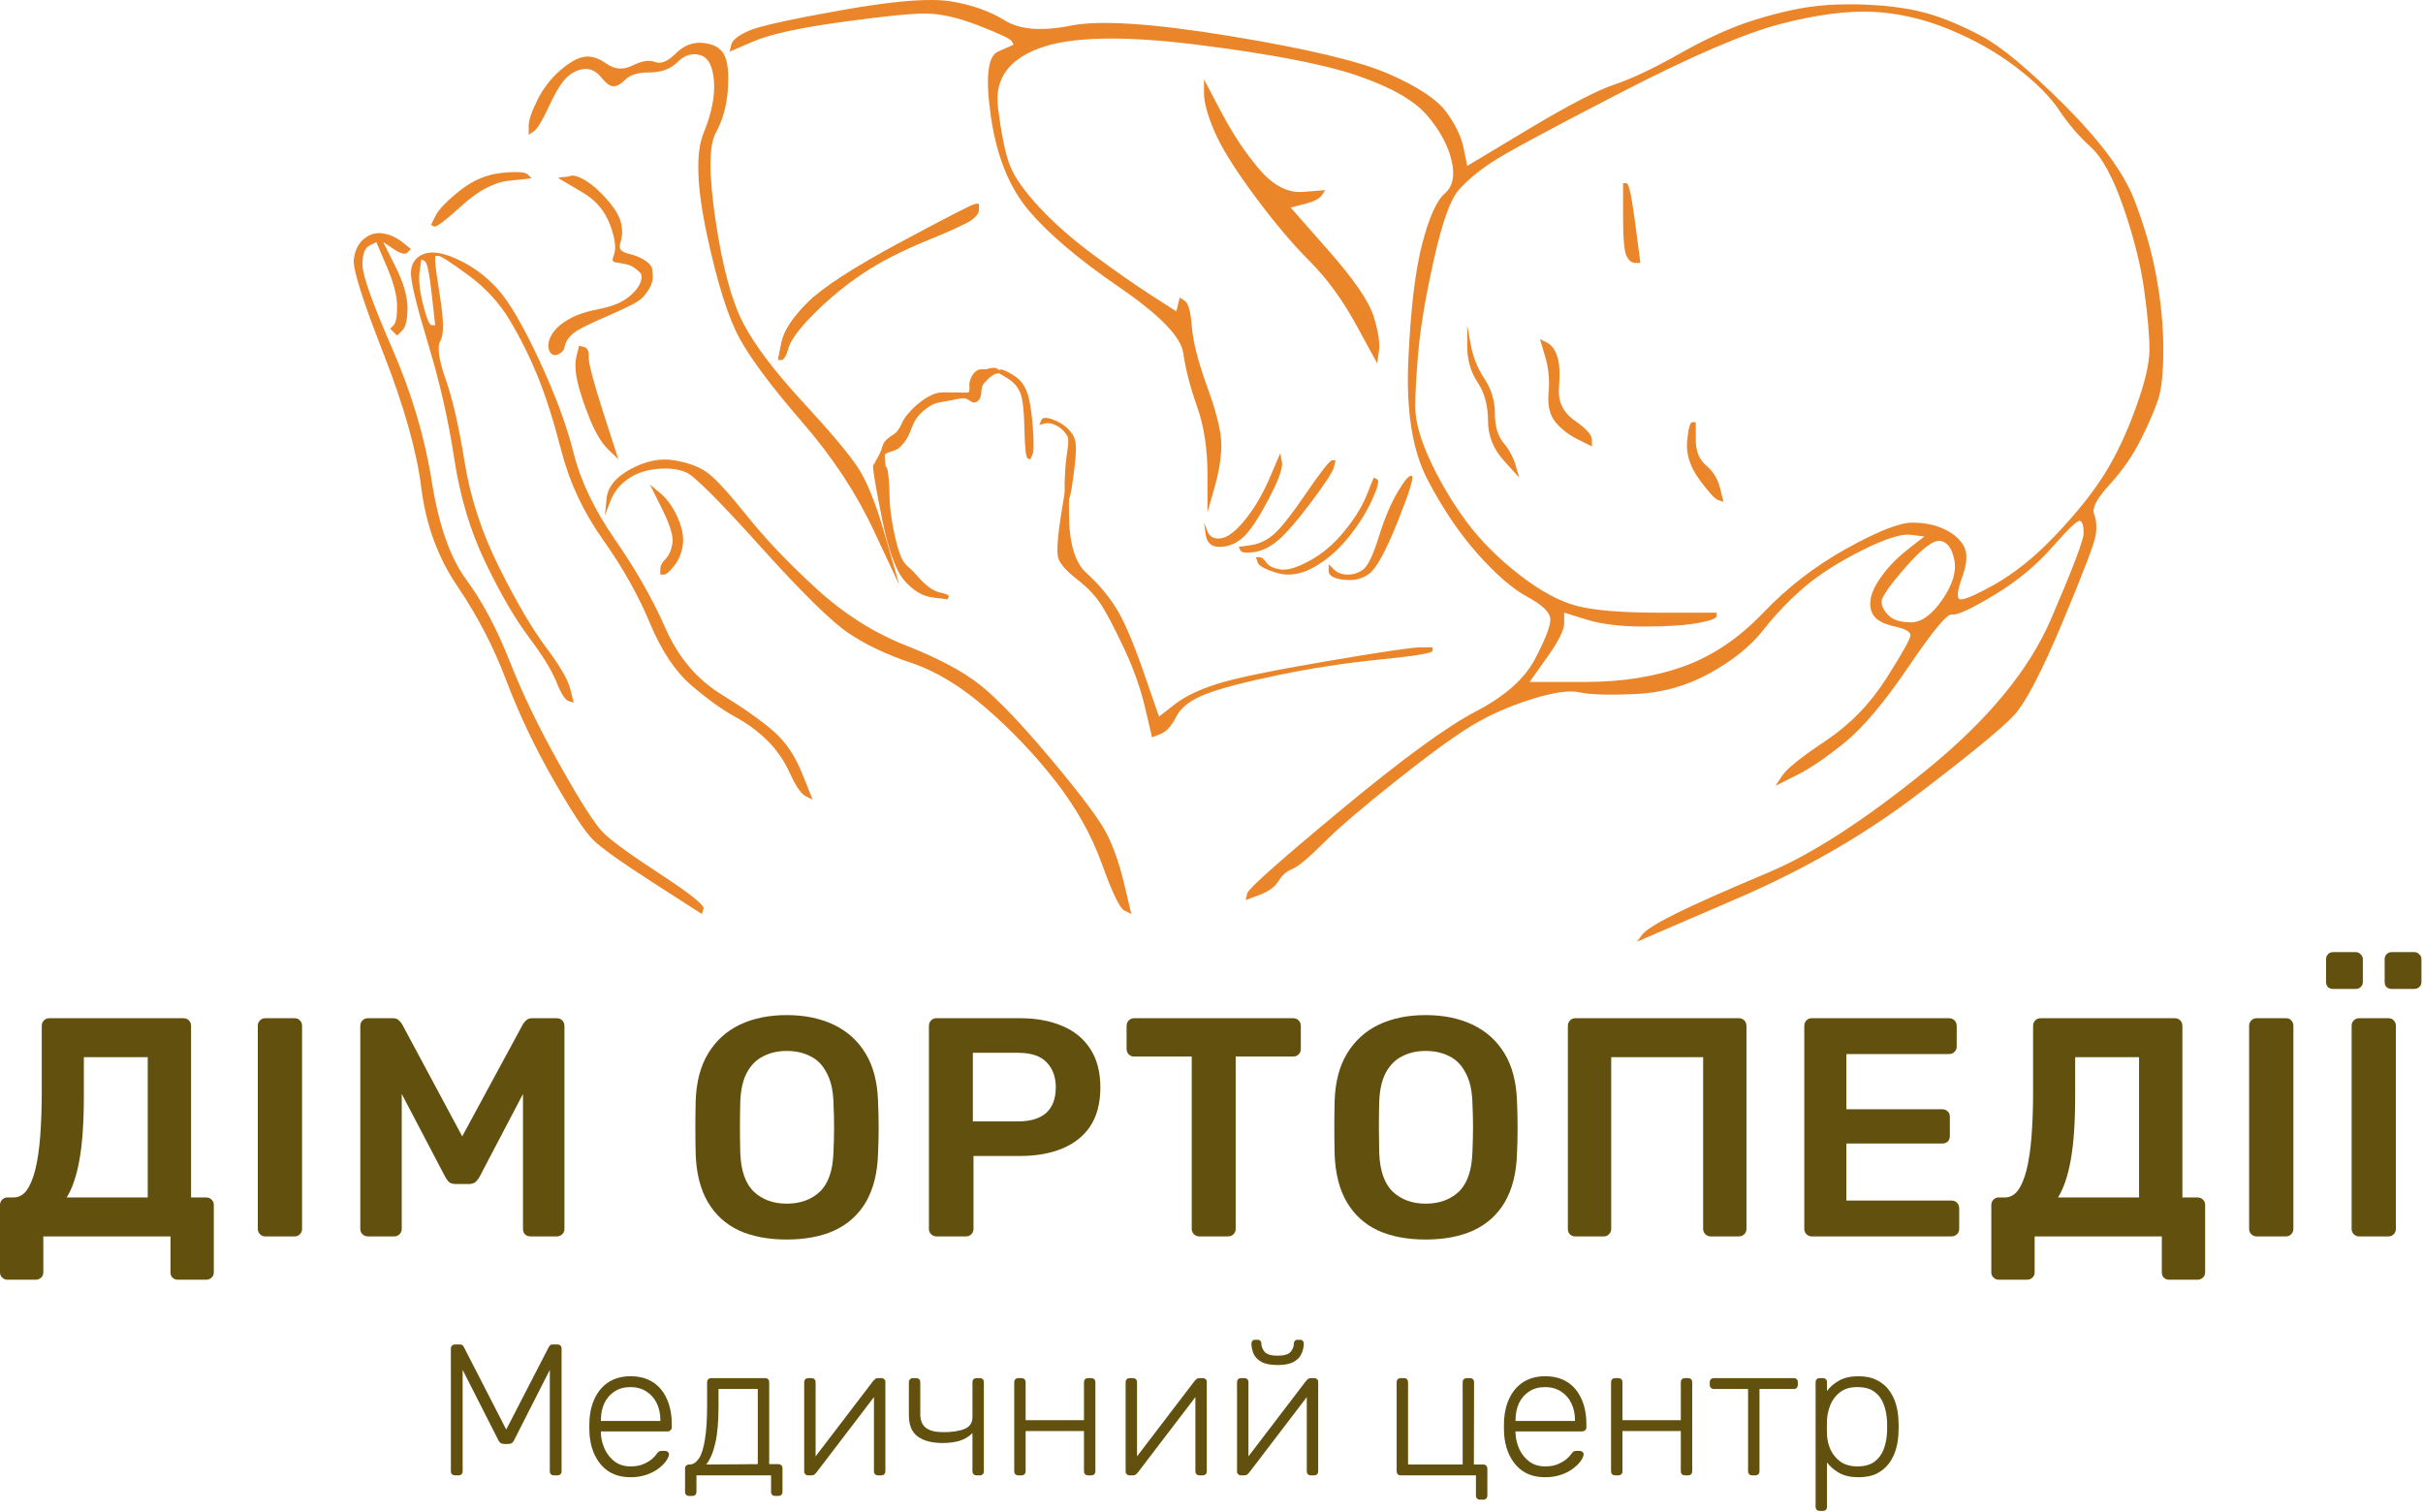 <?xml version="1.0" encoding="UTF-8"?> <svg xmlns="http://www.w3.org/2000/svg" width="976" height="609" viewBox="0 0 976 609" fill="none"> <path d="M3.013 515.464C2.176 515.464 1.465 515.171 0.879 514.585C0.293 514.083 0 513.372 0 512.451V485.332C0 484.495 0.293 483.784 0.879 483.198C1.465 482.612 2.176 482.319 3.013 482.319H5.524C7.533 482.319 9.249 481.398 10.672 479.557C12.095 477.632 13.266 474.87 14.187 471.271C15.108 467.588 15.777 463.068 16.196 457.711C16.614 452.355 16.824 446.245 16.824 439.381V413.141C16.824 412.304 17.117 411.593 17.703 411.007C18.288 410.421 19.042 410.128 19.962 410.128H73.823C74.744 410.128 75.497 410.421 76.083 411.007C76.669 411.593 76.962 412.346 76.962 413.267V482.319H82.988C83.909 482.319 84.662 482.612 85.248 483.198C85.834 483.784 86.127 484.495 86.127 485.332V512.451C86.127 513.372 85.834 514.083 85.248 514.585C84.662 515.171 83.909 515.464 82.988 515.464H71.689C70.768 515.464 70.015 515.171 69.429 514.585C68.927 514.083 68.676 513.372 68.676 512.451V498.013H17.451V512.451C17.451 513.372 17.158 514.083 16.573 514.585C15.987 515.171 15.233 515.464 14.313 515.464H3.013ZM26.868 482.319H59.51V425.822H33.773V441.641C33.773 452.02 33.187 460.515 32.015 467.128C30.843 473.656 29.128 478.72 26.868 482.319Z" fill="#62500F"></path> <path d="M106.857 498.013C106.02 498.013 105.309 497.72 104.723 497.134C104.137 496.548 103.844 495.837 103.844 495V413.141C103.844 412.304 104.137 411.593 104.723 411.007C105.309 410.421 106.02 410.128 106.857 410.128H118.659C119.58 410.128 120.291 410.421 120.793 411.007C121.379 411.593 121.672 412.304 121.672 413.141V495C121.672 495.837 121.379 496.548 120.793 497.134C120.291 497.72 119.58 498.013 118.659 498.013H106.857Z" fill="#62500F"></path> <path d="M148.267 498.013C147.346 498.013 146.593 497.72 146.007 497.134C145.421 496.548 145.128 495.837 145.128 495V413.267C145.128 412.346 145.421 411.593 146.007 411.007C146.593 410.421 147.346 410.128 148.267 410.128H158.185C159.357 410.128 160.236 410.463 160.822 411.133C161.408 411.719 161.785 412.179 161.952 412.514L186.183 457.711L210.665 412.514C210.833 412.179 211.209 411.719 211.795 411.133C212.381 410.463 213.26 410.128 214.432 410.128H224.224C225.145 410.128 225.898 410.421 226.484 411.007C227.07 411.593 227.363 412.346 227.363 413.267V495C227.363 495.837 227.07 496.548 226.484 497.134C225.898 497.72 225.145 498.013 224.224 498.013H213.678C212.758 498.013 212.004 497.72 211.418 497.134C210.916 496.548 210.665 495.837 210.665 495V440.637L193.088 474.158C192.67 474.912 192.126 475.581 191.456 476.167C190.786 476.669 189.908 476.921 188.82 476.921H183.672C182.5 476.921 181.58 476.669 180.91 476.167C180.324 475.581 179.822 474.912 179.403 474.158L161.826 440.637V495C161.826 495.837 161.533 496.548 160.948 497.134C160.362 497.72 159.65 498.013 158.813 498.013H148.267Z" fill="#62500F"></path> <path d="M316.888 499.268C309.439 499.268 303.036 498.055 297.679 495.627C292.322 493.116 288.137 489.308 285.124 484.202C282.111 479.013 280.478 472.568 280.227 464.868C280.144 461.269 280.102 457.711 280.102 454.196C280.102 450.681 280.144 447.082 280.227 443.399C280.478 435.782 282.152 429.421 285.249 424.315C288.346 419.21 292.573 415.359 297.93 412.765C303.37 410.17 309.69 408.873 316.888 408.873C324.086 408.873 330.405 410.17 335.846 412.765C341.286 415.359 345.555 419.21 348.652 424.315C351.749 429.421 353.423 435.782 353.674 443.399C353.841 447.082 353.925 450.681 353.925 454.196C353.925 457.711 353.841 461.269 353.674 464.868C353.423 472.568 351.791 479.013 348.777 484.202C345.764 489.308 341.537 493.116 336.097 495.627C330.74 498.055 324.337 499.268 316.888 499.268ZM316.888 484.83C322.328 484.83 326.764 483.24 330.196 480.059C333.628 476.795 335.469 471.522 335.72 464.24C335.888 460.557 335.971 457.167 335.971 454.071C335.971 450.89 335.888 447.5 335.72 443.901C335.553 439.046 334.632 435.113 332.958 432.099C331.368 429.002 329.192 426.784 326.43 425.445C323.668 424.022 320.487 423.311 316.888 423.311C313.372 423.311 310.234 424.022 307.472 425.445C304.71 426.784 302.491 429.002 300.818 432.099C299.227 435.113 298.348 439.046 298.181 443.901C298.097 447.5 298.055 450.89 298.055 454.071C298.055 457.167 298.097 460.557 298.181 464.24C298.432 471.522 300.273 476.795 303.705 480.059C307.137 483.24 311.531 484.83 316.888 484.83Z" fill="#62500F"></path> <path d="M377.191 498.013C376.354 498.013 375.642 497.72 375.056 497.134C374.471 496.548 374.178 495.837 374.178 495V413.267C374.178 412.346 374.471 411.593 375.056 411.007C375.642 410.421 376.354 410.128 377.191 410.128H410.838C417.367 410.128 423.058 411.174 427.913 413.267C432.767 415.276 436.534 418.373 439.212 422.558C441.891 426.659 443.23 431.806 443.23 438C443.23 444.278 441.891 449.467 439.212 453.568C436.534 457.586 432.767 460.599 427.913 462.608C423.058 464.617 417.367 465.621 410.838 465.621H392.131V495C392.131 495.837 391.838 496.548 391.252 497.134C390.75 497.72 390.039 498.013 389.118 498.013H377.191ZM391.88 451.685H410.21C415.065 451.685 418.79 450.555 421.384 448.295C423.979 445.952 425.276 442.52 425.276 438C425.276 433.815 424.063 430.467 421.635 427.956C419.208 425.362 415.4 424.064 410.21 424.064H391.88V451.685Z" fill="#62500F"></path> <path d="M483.052 498.013C482.215 498.013 481.503 497.72 480.917 497.134C480.331 496.548 480.038 495.837 480.038 495V425.571H456.812C455.975 425.571 455.263 425.278 454.677 424.692C454.092 424.106 453.799 423.395 453.799 422.558V413.267C453.799 412.346 454.092 411.593 454.677 411.007C455.263 410.421 455.975 410.128 456.812 410.128H520.842C521.763 410.128 522.516 410.421 523.102 411.007C523.688 411.593 523.981 412.346 523.981 413.267V422.558C523.981 423.395 523.688 424.106 523.102 424.692C522.516 425.278 521.763 425.571 520.842 425.571H497.741V495C497.741 495.837 497.448 496.548 496.862 497.134C496.276 497.72 495.523 498.013 494.602 498.013H483.052Z" fill="#62500F"></path> <path d="M574.259 499.268C566.81 499.268 560.407 498.055 555.05 495.627C549.693 493.116 545.508 489.308 542.495 484.202C539.482 479.013 537.85 472.568 537.599 464.868C537.515 461.269 537.473 457.711 537.473 454.196C537.473 450.681 537.515 447.082 537.599 443.399C537.85 435.782 539.524 429.421 542.621 424.315C545.718 419.21 549.945 415.359 555.301 412.765C560.742 410.17 567.061 408.873 574.259 408.873C581.458 408.873 587.777 410.17 593.217 412.765C598.658 415.359 602.927 419.21 606.023 424.315C609.12 429.421 610.794 435.782 611.045 443.399C611.213 447.082 611.296 450.681 611.296 454.196C611.296 457.711 611.213 461.269 611.045 464.868C610.794 472.568 609.162 479.013 606.149 484.202C603.136 489.308 598.909 493.116 593.468 495.627C588.112 498.055 581.709 499.268 574.259 499.268ZM574.259 484.83C579.7 484.83 584.136 483.24 587.568 480.059C590.999 476.795 592.841 471.522 593.092 464.24C593.259 460.557 593.343 457.167 593.343 454.071C593.343 450.89 593.259 447.5 593.092 443.901C592.924 439.046 592.004 435.113 590.33 432.099C588.739 429.002 586.563 426.784 583.801 425.445C581.039 424.022 577.858 423.311 574.259 423.311C570.744 423.311 567.605 424.022 564.843 425.445C562.081 426.784 559.863 429.002 558.189 432.099C556.599 435.113 555.72 439.046 555.552 443.901C555.469 447.5 555.427 450.89 555.427 454.071C555.427 457.167 555.469 460.557 555.552 464.24C555.804 471.522 557.645 476.795 561.077 480.059C564.508 483.24 568.903 484.83 574.259 484.83Z" fill="#62500F"></path> <path d="M634.562 498.013C633.725 498.013 633.014 497.762 632.428 497.26C631.842 496.674 631.549 495.92 631.549 495V413.267C631.549 412.346 631.842 411.593 632.428 411.007C633.014 410.421 633.725 410.128 634.562 410.128H700.35C701.271 410.128 702.024 410.421 702.61 411.007C703.196 411.593 703.489 412.346 703.489 413.267V495C703.489 495.837 703.196 496.548 702.61 497.134C702.024 497.72 701.271 498.013 700.35 498.013H689.051C688.214 498.013 687.502 497.72 686.917 497.134C686.331 496.548 686.038 495.837 686.038 495V425.822H649V495C649 495.837 648.708 496.548 648.122 497.134C647.62 497.72 646.908 498.013 645.987 498.013H634.562Z" fill="#62500F"></path> <path d="M729.794 498.013C728.957 498.013 728.245 497.72 727.659 497.134C727.073 496.548 726.78 495.837 726.78 495V413.267C726.78 412.346 727.073 411.593 727.659 411.007C728.245 410.421 728.957 410.128 729.794 410.128H785.035C785.956 410.128 786.709 410.421 787.295 411.007C787.881 411.593 788.174 412.346 788.174 413.267V421.553C788.174 422.39 787.881 423.102 787.295 423.688C786.709 424.273 785.956 424.566 785.035 424.566H743.73V446.789H782.273C783.194 446.789 783.947 447.082 784.533 447.668C785.119 448.17 785.412 448.881 785.412 449.802V457.586C785.412 458.507 785.119 459.26 784.533 459.846C783.947 460.348 783.194 460.599 782.273 460.599H743.73V483.575H786.04C786.96 483.575 787.714 483.868 788.3 484.453C788.885 485.039 789.178 485.793 789.178 486.713V495C789.178 495.837 788.885 496.548 788.3 497.134C787.714 497.72 786.96 498.013 786.04 498.013H729.794Z" fill="#62500F"></path> <path d="M805.132 515.464C804.295 515.464 803.584 515.171 802.998 514.585C802.412 514.083 802.119 513.372 802.119 512.451V485.332C802.119 484.495 802.412 483.784 802.998 483.198C803.584 482.612 804.295 482.319 805.132 482.319H807.643C809.652 482.319 811.368 481.398 812.791 479.557C814.214 477.632 815.385 474.87 816.306 471.271C817.227 467.588 817.896 463.068 818.315 457.711C818.733 452.355 818.943 446.245 818.943 439.381V413.141C818.943 412.304 819.235 411.593 819.821 411.007C820.407 410.421 821.161 410.128 822.081 410.128H875.942C876.863 410.128 877.616 410.421 878.202 411.007C878.788 411.593 879.081 412.346 879.081 413.267V482.319H885.107C886.028 482.319 886.781 482.612 887.367 483.198C887.953 483.784 888.246 484.495 888.246 485.332V512.451C888.246 513.372 887.953 514.083 887.367 514.585C886.781 515.171 886.028 515.464 885.107 515.464H873.808C872.887 515.464 872.134 515.171 871.548 514.585C871.046 514.083 870.794 513.372 870.794 512.451V498.013H819.57V512.451C819.57 513.372 819.277 514.083 818.691 514.585C818.106 515.171 817.352 515.464 816.432 515.464H805.132ZM828.986 482.319H861.629V425.822H835.892V441.641C835.892 452.02 835.306 460.515 834.134 467.128C832.962 473.656 831.246 478.72 828.986 482.319Z" fill="#62500F"></path> <path d="M908.976 498.013C908.139 498.013 907.428 497.72 906.842 497.134C906.256 496.548 905.963 495.837 905.963 495V413.141C905.963 412.304 906.256 411.593 906.842 411.007C907.428 410.421 908.139 410.128 908.976 410.128H920.778C921.699 410.128 922.41 410.421 922.912 411.007C923.498 411.593 923.791 412.304 923.791 413.141V495C923.791 495.837 923.498 496.548 922.912 497.134C922.41 497.72 921.699 498.013 920.778 498.013H908.976Z" fill="#62500F"></path> <path d="M950.26 498.013C949.423 498.013 948.712 497.72 948.126 497.134C947.54 496.548 947.247 495.837 947.247 495V413.141C947.247 412.304 947.54 411.593 948.126 411.007C948.712 410.421 949.423 410.128 950.26 410.128H962.062C962.983 410.128 963.694 410.421 964.196 411.007C964.782 411.593 965.075 412.304 965.075 413.141V495C965.075 495.837 964.782 496.548 964.196 497.134C963.694 497.72 962.983 498.013 962.062 498.013H950.26ZM963.318 398.327C962.481 398.327 961.811 398.075 961.309 397.573C960.807 397.071 960.555 396.401 960.555 395.564V386.399C960.555 385.562 960.807 384.893 961.309 384.391C961.811 383.805 962.481 383.512 963.318 383.512H972.483C973.32 383.512 973.989 383.805 974.491 384.391C975.077 384.893 975.37 385.562 975.37 386.399V395.564C975.37 396.401 975.077 397.071 974.491 397.573C973.989 398.075 973.32 398.327 972.483 398.327H963.318ZM939.714 398.327C938.877 398.327 938.208 398.075 937.705 397.573C937.203 397.071 936.952 396.401 936.952 395.564V386.399C936.952 385.562 937.203 384.893 937.705 384.391C938.208 383.805 938.877 383.512 939.714 383.512H948.879C949.716 383.512 950.386 383.805 950.888 384.391C951.474 384.893 951.767 385.562 951.767 386.399V395.564C951.767 396.401 951.474 397.071 950.888 397.573C950.386 398.075 949.716 398.327 948.879 398.327H939.714Z" fill="#62500F"></path> <path d="M183.346 594.267C182.844 594.267 182.417 594.117 182.066 593.815C181.764 593.514 181.614 593.112 181.614 592.61V543.269C181.614 542.717 181.764 542.29 182.066 541.989C182.417 541.687 182.844 541.537 183.346 541.537H185.23C185.732 541.537 186.108 541.662 186.36 541.913C186.611 542.164 186.761 542.365 186.812 542.516L203.911 575.812L221.087 542.516C221.187 542.365 221.338 542.164 221.538 541.913C221.79 541.662 222.166 541.537 222.668 541.537H224.476C225.029 541.537 225.456 541.687 225.757 541.989C226.058 542.29 226.209 542.717 226.209 543.269V592.61C226.209 593.112 226.058 593.514 225.757 593.815C225.456 594.117 225.029 594.267 224.476 594.267H223.12C222.618 594.267 222.216 594.117 221.915 593.815C221.614 593.514 221.463 593.112 221.463 592.61V551.781L207.075 580.105C206.874 580.608 206.573 580.984 206.171 581.235C205.82 581.486 205.343 581.612 204.74 581.612H203.083C202.48 581.612 202.003 581.486 201.651 581.235C201.3 580.984 200.999 580.608 200.748 580.105L186.36 551.781V592.61C186.36 593.112 186.209 593.514 185.908 593.815C185.606 594.117 185.204 594.267 184.702 594.267H183.346Z" fill="#62500F"></path> <path d="M253.951 595.021C249.08 595.021 245.213 593.439 242.35 590.275C239.488 587.061 237.855 582.867 237.454 577.695C237.403 576.942 237.378 575.937 237.378 574.682C237.378 573.426 237.403 572.422 237.454 571.668C237.705 568.254 238.508 565.24 239.864 562.629C241.22 560.017 243.078 557.984 245.439 556.527C247.849 555.071 250.687 554.343 253.951 554.343C257.466 554.343 260.454 555.121 262.915 556.678C265.376 558.235 267.259 560.469 268.565 563.382C269.921 566.295 270.599 569.76 270.599 573.778V574.908C270.599 575.41 270.423 575.812 270.071 576.113C269.77 576.414 269.368 576.565 268.866 576.565H242.049C242.049 576.565 242.049 576.665 242.049 576.866C242.049 577.067 242.049 577.218 242.049 577.318C242.149 579.578 242.677 581.738 243.631 583.797C244.585 585.805 245.941 587.463 247.698 588.768C249.456 590.024 251.54 590.652 253.951 590.652C256.11 590.652 257.893 590.325 259.299 589.672C260.756 589.019 261.911 588.316 262.764 587.563C263.618 586.76 264.171 586.157 264.422 585.755C264.874 585.102 265.225 584.726 265.476 584.625C265.727 584.475 266.129 584.399 266.682 584.399H267.887C268.339 584.399 268.715 584.55 269.017 584.851C269.368 585.102 269.519 585.454 269.469 585.906C269.419 586.609 269.017 587.488 268.263 588.542C267.56 589.547 266.531 590.551 265.175 591.555C263.869 592.56 262.262 593.389 260.354 594.041C258.446 594.694 256.311 595.021 253.951 595.021ZM242.049 572.346H266.004V572.045C266.004 569.534 265.527 567.274 264.572 565.265C263.618 563.257 262.237 561.675 260.429 560.52C258.621 559.314 256.462 558.712 253.951 558.712C251.44 558.712 249.28 559.314 247.473 560.52C245.715 561.675 244.359 563.257 243.405 565.265C242.501 567.274 242.049 569.534 242.049 572.045V572.346Z" fill="#62500F"></path> <path d="M277.597 602.554C277.095 602.554 276.693 602.403 276.391 602.102C276.09 601.8 275.939 601.399 275.939 600.896V591.555C275.939 591.053 276.09 590.652 276.391 590.35C276.693 590.049 277.095 589.898 277.597 589.898H277.823C279.229 589.848 280.459 589.045 281.514 587.488C282.568 585.931 283.372 583.42 283.924 579.955C284.527 576.439 284.828 571.794 284.828 566.019V556.753C284.828 556.251 284.979 555.849 285.28 555.548C285.582 555.247 285.983 555.096 286.486 555.096H308.181C308.683 555.096 309.085 555.247 309.386 555.548C309.687 555.849 309.838 556.251 309.838 556.753V589.748H313.529C314.031 589.748 314.433 589.898 314.734 590.2C315.036 590.501 315.186 590.903 315.186 591.405V600.896C315.186 601.399 315.036 601.8 314.734 602.102C314.433 602.403 314.031 602.554 313.529 602.554H312.248C311.746 602.554 311.344 602.403 311.043 602.102C310.742 601.8 310.591 601.399 310.591 600.896V594.267H280.535V600.896C280.535 601.399 280.384 601.8 280.083 602.102C279.781 602.403 279.38 602.554 278.877 602.554H277.597ZM284.452 589.898L305.243 589.748V559.465H289.423V566.546C289.423 572.572 288.997 577.469 288.143 581.235C287.289 585.002 286.059 587.889 284.452 589.898Z" fill="#62500F"></path> <path d="M325.444 594.267C325.042 594.267 324.691 594.117 324.389 593.815C324.088 593.514 323.937 593.163 323.937 592.761V556.753C323.937 556.251 324.088 555.849 324.389 555.548C324.691 555.247 325.092 555.096 325.595 555.096H326.875C327.377 555.096 327.779 555.247 328.081 555.548C328.382 555.849 328.533 556.251 328.533 556.753V590.576L327.177 588.392L351.734 556.226C351.985 555.925 352.236 555.673 352.487 555.473C352.789 555.221 353.19 555.096 353.693 555.096H355.124C355.526 555.096 355.877 555.247 356.179 555.548C356.48 555.799 356.63 556.125 356.63 556.527V592.61C356.63 593.112 356.48 593.514 356.179 593.815C355.877 594.117 355.475 594.267 354.973 594.267H353.693C353.19 594.267 352.789 594.117 352.487 593.815C352.186 593.514 352.035 593.112 352.035 592.61V561.047L353.617 560.67L328.834 593.137C328.633 593.389 328.382 593.64 328.081 593.891C327.779 594.142 327.377 594.267 326.875 594.267H325.444Z" fill="#62500F"></path> <path d="M393.369 594.267C392.867 594.267 392.465 594.117 392.164 593.815C391.862 593.514 391.712 593.112 391.712 592.61V577.243C390.306 578.649 388.598 579.679 386.589 580.331C384.581 580.934 382.27 581.235 379.659 581.235C375.39 581.235 372.051 580.356 369.64 578.599C367.28 576.841 366.1 573.979 366.1 570.011V556.753C366.1 556.251 366.25 555.849 366.552 555.548C366.853 555.247 367.255 555.096 367.757 555.096H369.038C369.54 555.096 369.941 555.247 370.243 555.548C370.544 555.849 370.695 556.251 370.695 556.753V569.635C370.695 572.095 371.448 573.928 372.955 575.134C374.511 576.289 376.847 576.866 379.96 576.866C383.526 576.866 386.363 576.439 388.473 575.586C390.632 574.732 391.712 573.15 391.712 570.84V556.753C391.712 556.251 391.862 555.849 392.164 555.548C392.465 555.247 392.867 555.096 393.369 555.096H394.65C395.152 555.096 395.554 555.247 395.855 555.548C396.156 555.849 396.307 556.251 396.307 556.753V592.61C396.307 593.112 396.156 593.514 395.855 593.815C395.554 594.117 395.152 594.267 394.65 594.267H393.369Z" fill="#62500F"></path> <path d="M410.193 594.267C409.691 594.267 409.289 594.117 408.988 593.815C408.687 593.514 408.536 593.112 408.536 592.61V556.753C408.536 556.251 408.687 555.849 408.988 555.548C409.289 555.247 409.691 555.096 410.193 555.096H411.474C411.976 555.096 412.378 555.247 412.679 555.548C412.981 555.849 413.131 556.251 413.131 556.753V572.045H436.634V556.753C436.634 556.251 436.785 555.849 437.086 555.548C437.387 555.247 437.789 555.096 438.291 555.096H439.572C440.074 555.096 440.476 555.247 440.777 555.548C441.079 555.849 441.229 556.251 441.229 556.753V592.61C441.229 593.112 441.079 593.514 440.777 593.815C440.476 594.117 440.074 594.267 439.572 594.267H438.291C437.789 594.267 437.387 594.117 437.086 593.815C436.785 593.514 436.634 593.112 436.634 592.61V576.414H413.131V592.61C413.131 593.112 412.981 593.514 412.679 593.815C412.378 594.117 411.976 594.267 411.474 594.267H410.193Z" fill="#62500F"></path> <path d="M454.917 594.267C454.515 594.267 454.164 594.117 453.862 593.815C453.561 593.514 453.41 593.163 453.41 592.761V556.753C453.41 556.251 453.561 555.849 453.862 555.548C454.164 555.247 454.565 555.096 455.068 555.096H456.348C456.85 555.096 457.252 555.247 457.553 555.548C457.855 555.849 458.005 556.251 458.005 556.753V590.576L456.649 588.392L481.207 556.226C481.458 555.925 481.709 555.673 481.96 555.473C482.262 555.221 482.663 555.096 483.165 555.096H484.597C484.999 555.096 485.35 555.247 485.651 555.548C485.953 555.799 486.103 556.125 486.103 556.527V592.61C486.103 593.112 485.953 593.514 485.651 593.815C485.35 594.117 484.948 594.267 484.446 594.267H483.165C482.663 594.267 482.262 594.117 481.96 593.815C481.659 593.514 481.508 593.112 481.508 592.61V561.047L483.09 560.67L458.307 593.137C458.106 593.389 457.855 593.64 457.553 593.891C457.252 594.142 456.85 594.267 456.348 594.267H454.917Z" fill="#62500F"></path> <path d="M499.791 594.267C499.389 594.267 499.038 594.117 498.736 593.815C498.435 593.514 498.284 593.163 498.284 592.761V556.753C498.284 556.251 498.435 555.849 498.736 555.548C499.038 555.247 499.439 555.096 499.942 555.096H501.222C501.724 555.096 502.126 555.247 502.428 555.548C502.729 555.849 502.88 556.251 502.88 556.753V590.576L501.524 588.392L526.081 556.226C526.332 555.925 526.583 555.673 526.834 555.473C527.136 555.221 527.537 555.096 528.04 555.096H529.471C529.873 555.096 530.224 555.247 530.526 555.548C530.827 555.799 530.978 556.125 530.978 556.527V592.61C530.978 593.112 530.827 593.514 530.526 593.815C530.224 594.117 529.822 594.267 529.32 594.267H528.04C527.537 594.267 527.136 594.117 526.834 593.815C526.533 593.514 526.382 593.112 526.382 592.61V561.047L527.964 560.67L503.181 593.137C502.98 593.389 502.729 593.64 502.428 593.891C502.126 594.142 501.724 594.267 501.222 594.267H499.791ZM514.631 549.823C511.819 549.823 509.634 549.396 508.077 548.542C506.571 547.689 505.516 546.584 504.913 545.228C504.361 543.872 504.085 542.491 504.085 541.085C504.085 540.683 504.21 540.356 504.461 540.105C504.713 539.804 505.064 539.653 505.516 539.653H506.646C507.098 539.653 507.45 539.804 507.701 540.105C507.952 540.356 508.077 540.683 508.077 541.085C508.077 542.29 508.504 543.42 509.358 544.474C510.262 545.529 512.02 546.056 514.631 546.056C517.293 546.056 519.05 545.529 519.904 544.474C520.758 543.42 521.185 542.29 521.185 541.085C521.185 540.683 521.31 540.356 521.561 540.105C521.812 539.804 522.164 539.653 522.616 539.653H523.746C524.198 539.653 524.549 539.804 524.8 540.105C525.052 540.356 525.177 540.683 525.177 541.085C525.177 542.491 524.876 543.872 524.273 545.228C523.721 546.584 522.666 547.689 521.109 548.542C519.603 549.396 517.443 549.823 514.631 549.823Z" fill="#62500F"></path> <path d="M596.176 604.06C595.674 604.06 595.273 603.91 594.971 603.608C594.67 603.307 594.519 602.905 594.519 602.403V594.267H564.237C563.735 594.267 563.333 594.117 563.031 593.815C562.73 593.514 562.579 593.112 562.579 592.61V556.753C562.579 556.251 562.73 555.849 563.031 555.548C563.333 555.247 563.735 555.096 564.237 555.096H565.517C566.02 555.096 566.421 555.247 566.723 555.548C567.024 555.849 567.175 556.251 567.175 556.753V589.898H589.171V556.753C589.171 556.251 589.321 555.849 589.623 555.548C589.924 555.247 590.326 555.096 590.828 555.096H592.109C592.611 555.096 593.013 555.247 593.314 555.548C593.615 555.849 593.766 556.251 593.766 556.753L593.691 589.898H597.457C597.959 589.898 598.361 590.049 598.662 590.35C598.964 590.652 599.114 591.053 599.114 591.555V602.403C599.114 602.905 598.964 603.307 598.662 603.608C598.361 603.91 597.959 604.06 597.457 604.06H596.176Z" fill="#62500F"></path> <path d="M622.36 595.021C617.489 595.021 613.622 593.439 610.759 590.275C607.897 587.061 606.265 582.867 605.863 577.695C605.813 576.942 605.788 575.937 605.788 574.682C605.788 573.426 605.813 572.422 605.863 571.668C606.114 568.254 606.917 565.24 608.273 562.629C609.629 560.017 611.487 557.984 613.848 556.527C616.258 555.071 619.096 554.343 622.36 554.343C625.875 554.343 628.864 555.121 631.324 556.678C633.785 558.235 635.668 560.469 636.974 563.382C638.33 566.295 639.008 569.76 639.008 573.778V574.908C639.008 575.41 638.832 575.812 638.481 576.113C638.179 576.414 637.777 576.565 637.275 576.565H610.458C610.458 576.565 610.458 576.665 610.458 576.866C610.458 577.067 610.458 577.218 610.458 577.318C610.558 579.578 611.086 581.738 612.04 583.797C612.994 585.805 614.35 587.463 616.108 588.768C617.865 590.024 619.949 590.652 622.36 590.652C624.519 590.652 626.302 590.325 627.708 589.672C629.165 589.019 630.32 588.316 631.174 587.563C632.027 586.76 632.58 586.157 632.831 585.755C633.283 585.102 633.634 584.726 633.885 584.625C634.137 584.475 634.538 584.399 635.091 584.399H636.296C636.748 584.399 637.125 584.55 637.426 584.851C637.778 585.102 637.928 585.454 637.878 585.906C637.828 586.609 637.426 587.488 636.673 588.542C635.97 589.547 634.94 590.551 633.584 591.555C632.278 592.56 630.671 593.389 628.763 594.041C626.855 594.694 624.72 595.021 622.36 595.021ZM610.458 572.346H634.413V572.045C634.413 569.534 633.936 567.274 632.982 565.265C632.027 563.257 630.646 561.675 628.838 560.52C627.03 559.314 624.871 558.712 622.36 558.712C619.849 558.712 617.69 559.314 615.882 560.52C614.124 561.675 612.768 563.257 611.814 565.265C610.91 567.274 610.458 569.534 610.458 572.045V572.346Z" fill="#62500F"></path> <path d="M650.601 594.267C650.099 594.267 649.697 594.117 649.396 593.815C649.094 593.514 648.944 593.112 648.944 592.61V556.753C648.944 556.251 649.094 555.849 649.396 555.548C649.697 555.247 650.099 555.096 650.601 555.096H651.882C652.384 555.096 652.786 555.247 653.087 555.548C653.388 555.849 653.539 556.251 653.539 556.753V572.045H677.042V556.753C677.042 556.251 677.192 555.849 677.494 555.548C677.795 555.247 678.197 555.096 678.699 555.096H679.98C680.482 555.096 680.884 555.247 681.185 555.548C681.486 555.849 681.637 556.251 681.637 556.753V592.61C681.637 593.112 681.486 593.514 681.185 593.815C680.884 594.117 680.482 594.267 679.98 594.267H678.699C678.197 594.267 677.795 594.117 677.494 593.815C677.192 593.514 677.042 593.112 677.042 592.61V576.414H653.539V592.61C653.539 593.112 653.388 593.514 653.087 593.815C652.786 594.117 652.384 594.267 651.882 594.267H650.601Z" fill="#62500F"></path> <path d="M705.795 594.267C705.293 594.267 704.891 594.117 704.59 593.815C704.289 593.514 704.138 593.112 704.138 592.61V559.465H690.353C689.851 559.465 689.449 559.314 689.147 559.013C688.846 558.712 688.695 558.31 688.695 557.808V556.753C688.695 556.251 688.846 555.849 689.147 555.548C689.449 555.247 689.851 555.096 690.353 555.096H722.518C723.021 555.096 723.422 555.247 723.724 555.548C724.025 555.849 724.176 556.251 724.176 556.753V557.808C724.176 558.31 724.025 558.712 723.724 559.013C723.422 559.314 723.021 559.465 722.518 559.465H708.733V592.61C708.733 593.112 708.583 593.514 708.281 593.815C707.98 594.117 707.578 594.267 707.076 594.267H705.795Z" fill="#62500F"></path> <path d="M732.995 608.58C732.492 608.58 732.091 608.429 731.789 608.128C731.488 607.827 731.337 607.425 731.337 606.923V556.753C731.337 556.251 731.488 555.849 731.789 555.548C732.091 555.247 732.492 555.096 732.995 555.096H734.275C734.777 555.096 735.179 555.247 735.48 555.548C735.782 555.849 735.932 556.251 735.932 556.753V560.294C737.188 558.586 738.82 557.18 740.829 556.075C742.888 554.92 745.474 554.343 748.588 554.343C751.551 554.343 754.037 554.87 756.045 555.925C758.054 556.929 759.686 558.285 760.942 559.992C762.197 561.7 763.126 563.608 763.729 565.717C764.332 567.827 764.658 569.986 764.708 572.196C764.759 572.949 764.784 573.778 764.784 574.682C764.784 575.586 764.759 576.414 764.708 577.168C764.658 579.377 764.332 581.537 763.729 583.646C763.126 585.755 762.197 587.663 760.942 589.371C759.686 591.078 758.054 592.459 756.045 593.514C754.037 594.518 751.551 595.021 748.588 595.021C745.474 595.021 742.888 594.443 740.829 593.288C738.82 592.133 737.188 590.727 735.932 589.07V606.923C735.932 607.425 735.782 607.827 735.48 608.128C735.179 608.429 734.777 608.58 734.275 608.58H732.995ZM748.136 590.652C751.099 590.652 753.434 589.999 755.142 588.693C756.849 587.387 758.079 585.68 758.833 583.571C759.586 581.461 760.013 579.201 760.113 576.791C760.164 575.385 760.164 573.979 760.113 572.572C760.013 570.162 759.586 567.902 758.833 565.793C758.079 563.684 756.849 561.976 755.142 560.67C753.434 559.365 751.099 558.712 748.136 558.712C745.273 558.712 742.963 559.39 741.206 560.746C739.448 562.102 738.142 563.809 737.288 565.868C736.485 567.877 736.033 569.911 735.932 571.97C735.882 572.723 735.857 573.702 735.857 574.908C735.857 576.113 735.882 577.092 735.932 577.845C735.983 579.854 736.435 581.838 737.288 583.797C738.192 585.755 739.523 587.387 741.281 588.693C743.089 589.999 745.374 590.652 748.136 590.652Z" fill="#62500F"></path> <path d="M272.246 21.495C268.992 24.75 266.202 25.913 263.877 24.983C261.551 24.052 258.529 24.518 254.809 26.378C251.089 28.237 247.601 28.006 244.347 25.68C241.092 23.355 238.069 22.426 235.279 22.89C232.489 23.355 229.235 25.216 225.514 28.47C221.794 31.725 218.772 35.678 216.447 40.328C214.121 44.977 212.959 48.465 212.959 50.79C212.959 51.952 212.959 53.116 212.959 54.278C213.657 53.813 214.354 53.347 215.052 52.883C216.447 51.952 218.539 48.465 221.329 42.42C224.119 36.376 226.676 32.422 229.002 30.563C231.327 28.703 233.651 27.773 235.977 27.773C238.302 27.773 240.395 28.935 242.254 31.26C244.114 33.586 245.742 34.748 247.137 34.748C248.532 34.748 250.16 33.817 252.019 31.958C253.879 30.098 257.135 29.168 261.784 29.168C266.434 29.168 270.154 27.773 272.944 24.983C275.734 22.193 278.757 21.262 282.011 22.193C285.266 23.123 287.127 26.611 287.591 32.655C288.056 38.7 286.661 45.675 283.406 53.58C280.152 61.486 280.616 75.203 284.801 94.733C288.986 114.262 293.404 128.212 298.054 136.582C302.703 144.952 311.073 156.112 323.164 170.062C335.254 184.012 344.786 198.427 351.761 213.307C355.249 220.747 358.736 228.187 362.224 235.627C360.364 229.116 358.503 222.607 356.644 216.097C352.923 203.078 349.204 193.777 345.484 188.197C341.763 182.617 334.324 173.783 323.164 161.692C312.004 149.602 304.098 139.139 299.449 130.305C294.799 121.47 291.079 107.752 288.289 89.153C285.499 70.553 285.499 58.696 288.289 53.58C291.079 48.465 292.707 42.653 293.171 36.143C293.636 29.632 293.171 24.983 291.776 22.193C290.381 19.403 287.591 17.775 283.406 17.31C279.221 16.846 275.501 18.241 272.246 21.495Z" fill="#EA8529"></path> <path d="M484.983 37.538C484.983 41.258 486.378 46.372 489.168 52.883C491.958 59.393 497.305 67.995 505.211 78.69C513.116 89.385 520.556 98.22 527.53 105.195C534.505 112.17 540.783 120.773 546.363 131.002C549.153 136.118 551.943 141.232 554.733 146.347C554.966 144.719 555.197 143.093 555.43 141.465C555.895 138.21 555.197 133.559 553.338 127.515C551.478 121.47 545.432 112.634 535.203 101.01C530.087 95.197 524.973 89.385 519.858 83.573C521.718 83.108 523.578 82.642 525.438 82.178C529.158 81.247 531.482 80.085 532.413 78.69C532.877 77.993 533.343 77.295 533.808 76.598C530.785 76.831 527.763 77.062 524.74 77.295C518.696 77.76 512.883 74.738 507.303 68.228C501.723 61.717 496.608 54.045 491.958 45.21C489.633 40.792 487.309 36.376 484.983 31.958C484.983 33.817 484.983 35.678 484.983 37.538Z" fill="#EA8529"></path> <path d="M201.953 69.665C199.032 69.972 196.21 70.693 193.484 71.828C190.585 73.036 187.797 74.715 185.12 76.863C179.926 81.028 176.708 84.361 175.464 86.858C174.841 88.106 174.219 89.355 173.597 90.603C174.013 90.811 174.429 91.018 174.846 91.226C175.677 91.64 179.417 88.828 186.063 82.787C192.71 76.748 199.047 73.412 205.077 72.78C208.093 72.464 211.107 72.148 214.122 71.831C213.601 71.312 213.081 70.793 212.559 70.274C211.519 69.236 207.984 69.033 201.953 69.665Z" fill="#EA8529"></path> <path d="M229.625 70.91C228.575 71.408 225.857 71.163 224.807 71.661C227.167 73.168 233.362 76.663 235.721 78.171C240.44 81.184 243.783 85.312 245.75 90.555C247.717 95.797 248.255 99.762 247.365 102.446C246.92 103.789 246.153 105.354 247.696 105.622C249.239 105.89 249.299 105.82 250.23 106.047C252.093 106.504 254.434 106.289 258.009 110.008C258.92 110.955 258.836 115.259 253.125 119.7C245.28 125.799 237.069 123.211 227.362 129.659C217.655 136.105 220.602 144.738 224.805 142.748C229.008 140.759 225.847 138.699 230.723 134.436C235.6 130.173 255.551 123.809 259.156 119.523C264.338 113.36 262.71 110.855 262.755 108.775C262.799 106.696 259.524 103.728 253.117 102.165C249.922 101.387 249.078 100.195 249.968 97.51C250.858 94.825 250.816 91.912 249.844 88.772C248.872 85.63 246.146 81.828 241.667 77.364C237.187 72.898 231.727 69.916 229.625 70.91Z" fill="#EA8529"></path> <path d="M653.778 87.06C653.778 95.894 654.242 101.243 655.173 103.102C656.103 104.962 657.265 105.892 658.66 105.892C659.358 105.892 660.055 105.892 660.753 105.892C660.055 100.545 659.358 95.197 658.66 89.85C657.265 79.154 656.103 73.808 655.173 73.808C654.708 73.808 654.242 73.808 653.778 73.808C653.778 78.225 653.778 82.642 653.778 87.06Z" fill="#EA8529"></path> <path d="M362.921 97.522C343.856 107.752 331.301 115.89 325.256 121.935C319.212 127.979 315.724 133.328 314.794 137.977C314.329 140.303 313.863 142.627 313.399 144.952C313.863 144.952 314.329 144.952 314.794 144.952C315.724 144.952 316.653 143.324 317.584 140.07C318.514 136.815 322.002 132.164 328.046 126.12C334.091 120.075 340.601 114.727 347.576 110.077C354.551 105.428 363.154 101.01 373.383 96.825C383.613 92.64 389.659 89.85 391.518 88.455C393.378 87.06 394.308 85.665 394.308 84.27C394.308 83.573 394.308 82.875 394.308 82.178C393.844 82.178 393.378 82.178 392.913 82.178C391.983 82.178 381.986 87.293 362.921 97.522Z" fill="#EA8529"></path> <path d="M362.921 97.522C343.856 107.752 331.301 115.89 325.256 121.935C319.212 127.979 315.724 133.328 314.794 137.977C314.329 140.303 313.863 142.627 313.399 144.952C313.863 144.952 314.329 144.952 314.794 144.952C315.724 144.952 316.653 143.324 317.584 140.07C318.514 136.815 322.002 132.164 328.046 126.12C334.091 120.075 340.601 114.727 347.576 110.077C354.551 105.428 363.154 101.01 373.383 96.825C383.613 92.64 389.659 89.85 391.518 88.455C393.378 87.06 394.308 85.665 394.308 84.27C394.308 83.573 394.308 82.875 394.308 82.178C393.844 82.178 393.378 82.178 392.913 82.178C391.983 82.178 381.986 87.293 362.921 97.522Z" fill="#EA8529"></path> <path d="M146.697 96.128C144.372 97.987 142.977 100.777 142.512 104.498C142.047 108.218 145.999 120.773 154.369 142.162C162.739 163.552 167.855 181.687 169.714 196.567C171.574 211.448 176.456 224.7 184.362 236.325C192.267 247.949 198.776 260.504 203.892 273.989C209.007 287.475 215.285 300.727 222.724 313.747C230.164 326.766 235.512 334.905 238.767 338.159C242.021 341.414 250.159 347.227 263.179 355.597C269.689 359.782 276.198 363.967 282.709 368.152C282.942 367.454 283.173 366.757 283.406 366.059C283.871 364.664 278.059 360.015 265.969 352.109C253.879 344.204 246.206 338.624 242.952 335.369C239.697 332.115 233.884 323.047 225.514 308.167C217.144 293.286 210.402 279.336 205.287 266.317C200.171 253.297 194.36 242.369 187.849 233.535C181.339 224.7 176.689 211.448 173.899 193.777C171.109 176.107 165.762 158.205 157.857 140.07C149.951 121.935 145.999 110.775 145.999 106.59C145.999 102.405 146.93 99.848 148.789 98.918C149.72 98.453 150.649 97.987 151.579 97.523C152.974 100.777 154.369 104.033 155.764 107.288C158.554 113.798 159.949 119.145 159.949 123.33C159.949 127.515 159.485 130.072 158.554 131.002C158.09 131.467 157.624 131.933 157.159 132.397C157.624 132.862 158.09 133.328 158.554 133.792C159.019 134.257 159.485 134.723 159.949 135.187C160.647 134.49 161.344 133.792 162.042 133.095C163.437 131.7 164.134 128.677 164.134 124.028C164.134 119.378 162.506 113.798 159.252 107.288C157.624 104.033 155.997 100.777 154.369 97.523C155.764 98.453 157.159 99.382 158.554 100.313C161.344 102.172 163.204 102.638 164.134 101.708C164.599 101.243 165.065 100.777 165.529 100.313C164.367 99.382 163.204 98.453 162.042 97.523C159.716 95.663 157.159 94.5 154.369 94.035C151.579 93.571 149.022 94.268 146.697 96.128Z" fill="#EA8529"></path> <path d="M173.116 101.751C172.127 101.839 171.226 102.056 170.412 102.405C167.158 103.8 165.53 106.357 165.53 110.078C165.53 113.798 167.855 123.33 172.505 138.675C177.154 154.02 180.642 169.365 182.967 184.71C185.293 200.055 189.478 214.005 195.522 226.56C201.567 239.115 207.38 249.112 212.96 256.552C218.54 263.991 222.26 270.037 224.12 274.687C225.979 279.336 227.607 281.895 229.002 282.359C229.7 282.592 230.397 282.824 231.095 283.057C230.63 281.197 230.164 279.336 229.7 277.477C228.769 273.756 225.515 268.176 219.935 260.737C214.355 253.297 208.077 242.602 201.102 228.652C194.127 214.702 189.478 200.519 187.152 186.105C184.827 171.69 182.27 160.53 179.48 152.625C176.69 144.719 175.992 139.605 177.387 137.28C178.782 134.954 178.782 129.375 177.387 120.54C175.992 111.706 175.295 106.59 175.295 105.195C175.295 104.498 175.295 103.8 175.295 103.103C175.759 103.103 176.225 103.103 176.69 103.103C177.62 103.103 181.572 105.66 188.547 110.775C195.522 115.891 201.102 121.935 205.287 128.91C209.472 135.885 213.193 143.324 216.447 151.23C219.702 159.135 222.958 169.365 226.212 181.92C229.467 194.475 235.047 206.332 242.952 217.492C250.857 228.652 257.135 239.812 261.784 250.972C266.434 262.132 272.014 270.502 278.524 276.082C285.035 281.662 290.846 285.847 295.962 288.637C301.077 291.427 305.494 294.681 309.214 298.402C312.935 302.122 315.956 306.539 318.282 311.654C320.607 316.77 322.7 319.791 324.559 320.722C325.49 321.186 326.419 321.652 327.349 322.117C325.954 318.629 324.559 315.142 323.164 311.654C320.374 304.679 316.654 299.099 312.004 294.914C307.355 290.729 300.147 285.614 290.382 279.569C280.617 273.525 273.177 264.689 268.062 253.064C262.946 241.44 256.204 229.583 247.834 217.492C239.464 205.402 233.884 193.777 231.095 182.617C228.305 171.457 223.655 158.902 217.145 144.952C210.634 131.002 205.054 121.47 200.405 116.355C195.755 111.24 190.407 107.288 184.362 104.498C179.828 102.405 176.08 101.49 173.116 101.751ZM169.715 104.498C170.179 104.731 170.645 104.962 171.11 105.195C172.04 105.66 172.969 110.078 173.9 118.448C174.364 122.633 174.83 126.817 175.295 131.002C174.83 131.002 174.364 131.002 173.9 131.002C172.969 131.002 171.807 128.212 170.412 122.633C169.017 117.053 168.553 112.635 169.017 109.38C169.25 107.752 169.482 106.126 169.715 104.498Z" fill="#EA8529"></path> <path d="M591.003 139.372C591.003 144.952 592.398 149.835 595.188 154.02C597.978 158.205 599.373 163.32 599.373 169.365C599.373 175.409 601.466 180.758 605.651 185.407C607.743 187.733 609.836 190.057 611.928 192.382C611.464 190.754 610.998 189.128 610.533 187.5C609.603 184.245 607.976 181.222 605.651 178.432C603.325 175.642 602.163 171.69 602.163 166.575C602.163 161.459 600.768 156.81 597.978 152.625C595.188 148.44 593.329 143.79 592.398 138.675C591.934 136.118 591.468 133.559 591.003 131.002C591.003 133.792 591.003 136.582 591.003 139.372Z" fill="#EA8529"></path> <path d="M232.24 143.337C231.557 146.042 231.663 149.426 232.556 153.488C233.45 157.549 235.076 162.515 237.432 168.384C239.788 174.254 242.317 178.488 245.019 181.088C246.369 182.387 247.72 183.687 249.072 184.987C247.053 178.724 245.036 172.46 243.019 166.197C238.984 153.67 237.026 146.223 237.144 143.855C237.262 141.487 236.644 140.133 235.292 139.791C234.615 139.621 233.939 139.449 233.262 139.279C232.922 140.632 232.58 141.985 232.24 143.337Z" fill="#EA8529"></path> <path d="M622.39 143.557C623.785 148.207 624.25 153.089 623.785 158.205C623.321 163.32 624.25 167.272 626.575 170.062C628.901 172.852 631.922 175.177 635.643 177.037C637.502 177.967 639.363 178.897 641.223 179.827C641.223 178.897 641.223 177.967 641.223 177.037C641.223 175.177 638.897 172.619 634.248 169.365C629.598 166.11 627.506 161.692 627.97 156.112C628.435 150.532 628.203 146.347 627.273 143.557C626.342 140.767 624.947 138.908 623.088 137.977C622.157 137.513 621.228 137.047 620.298 136.582C620.995 138.908 621.693 141.232 622.39 143.557Z" fill="#EA8529"></path> <path d="M679.585 177.735C679.121 182.85 680.747 187.964 684.468 193.08C688.188 198.195 690.745 200.985 692.14 201.45C692.838 201.683 693.535 201.914 694.233 202.147C693.768 200.288 693.302 198.427 692.838 196.567C691.907 192.847 690.048 189.825 687.258 187.5C684.468 185.174 683.073 181.687 683.073 177.037C683.073 174.712 683.073 172.388 683.073 170.062C682.608 170.062 682.142 170.062 681.678 170.062C680.747 170.062 680.05 172.619 679.585 177.735Z" fill="#EA8529"></path> <path d="M511.488 192.382C508.698 198.893 505.444 204.473 501.723 209.122C498.003 213.772 494.748 216.33 491.958 216.795C489.168 217.259 487.309 216.33 486.378 214.005C485.914 212.843 485.448 211.679 484.983 210.517C485.216 212.145 485.448 213.772 485.681 215.4C486.145 218.654 488.006 220.282 491.261 220.282C494.515 220.282 497.538 219.12 500.328 216.795C503.118 214.469 506.606 209.355 510.791 201.45C514.976 193.544 516.835 188.43 516.371 186.105C516.138 184.943 515.906 183.779 515.673 182.617C514.278 185.872 512.883 189.128 511.488 192.382Z" fill="#EA8529"></path> <path d="M254.112 188.895C248.068 192.149 244.812 196.103 244.347 200.752C244.114 203.078 243.883 205.402 243.65 207.727C244.347 205.868 245.045 204.007 245.742 202.147C247.137 198.427 249.463 195.405 252.717 193.08C255.972 190.754 259.925 189.359 264.575 188.895C269.224 188.43 273.177 188.895 276.432 190.29C279.687 191.685 289.684 201.683 306.424 220.282C323.164 238.882 335.022 250.507 341.997 255.157C348.972 259.806 357.342 263.76 367.107 267.014C376.872 270.269 386.87 276.315 397.099 285.149C407.328 293.984 416.629 303.749 424.999 314.444C433.369 325.14 439.646 336.3 443.831 347.924C448.016 359.548 451.039 365.826 452.899 366.756C453.829 367.221 454.758 367.687 455.689 368.151C454.758 364.199 453.829 360.246 452.899 356.294C451.039 348.389 448.714 341.647 445.924 336.067C443.134 330.487 435.694 320.489 423.604 306.074C411.513 291.66 401.981 281.662 395.007 276.082C388.032 270.502 378.034 265.155 365.014 260.039C351.995 254.924 339.904 247.251 328.744 237.022C317.584 226.792 308.284 217.028 300.844 207.727C293.405 198.427 288.057 192.615 284.802 190.29C281.547 187.964 277.13 186.338 271.55 185.407C265.97 184.477 260.157 185.64 254.112 188.895Z" fill="#EA8529"></path> <path d="M526.136 198.66C520.091 207.494 515.674 213.074 512.884 215.4C510.094 217.725 507.071 219.12 503.816 219.585C502.188 219.818 500.562 220.049 498.934 220.282C499.167 220.747 499.398 221.213 499.631 221.677C500.096 222.608 501.957 222.839 505.211 222.375C508.466 221.91 511.722 220.282 514.976 217.492C518.231 214.702 522.648 209.587 528.228 202.147C533.808 194.708 536.831 190.057 537.296 188.197C537.529 187.267 537.76 186.338 537.993 185.407C537.529 185.407 537.063 185.407 536.598 185.407C535.668 185.407 532.18 189.825 526.136 198.66Z" fill="#EA8529"></path> <path d="M412.657 172.996C412.507 165.597 411.957 160.712 411.008 158.342C410.061 155.971 408.471 154.074 406.237 152.649C405.121 151.936 401.871 150.029 400.755 149.316C401.164 149.121 402.52 149.11 402.93 148.914C403.747 148.525 406.461 150.053 408.693 151.478C410.926 152.902 412.575 155.021 413.642 157.832C414.709 160.643 415.492 165.251 415.99 171.654C416.488 178.058 416.446 181.896 415.866 183.168C415.577 183.806 415.287 184.442 414.997 185.078C414.644 184.913 414.292 184.75 413.939 184.586C413.235 184.258 412.808 180.395 412.657 172.996Z" fill="#EA8529"></path> <path d="M427.789 204.937C425.929 216.097 425.463 222.839 426.394 225.164C427.324 227.49 429.881 230.28 434.066 233.534C438.251 236.789 441.506 240.276 443.831 243.997C446.156 247.717 449.178 253.529 452.898 261.434C456.619 269.34 459.409 277.244 461.268 285.149C462.199 289.101 463.128 293.055 464.058 297.007C465.22 296.542 466.384 296.076 467.546 295.612C469.871 294.681 471.964 292.357 473.823 288.637C475.683 284.916 479.636 281.895 485.681 279.569C491.725 277.244 501.49 274.687 514.976 271.897C528.461 269.107 542.178 267.014 556.128 265.619C570.078 264.224 577.053 263.062 577.053 262.132C577.053 261.667 577.053 261.201 577.053 260.737C575.425 260.737 573.798 260.737 572.17 260.737C568.916 260.737 556.361 262.596 534.506 266.317C512.65 270.037 498.003 273.059 490.563 275.384C483.124 277.71 477.311 280.5 473.126 283.754C471.033 285.382 468.941 287.009 466.848 288.637C464.756 282.592 462.663 276.546 460.571 270.502C456.386 258.411 452.665 249.81 449.411 244.694C446.156 239.579 442.203 234.929 437.554 230.744C432.904 226.559 430.579 218.422 430.579 206.332C430.579 200.288 430.579 194.242 430.579 188.197C429.648 193.777 428.719 199.357 427.789 204.937Z" fill="#EA8529"></path> <path d="M563.103 197.962C560.313 202.612 557.756 208.657 555.43 216.097C553.105 223.536 551.012 227.954 549.153 229.349C547.293 230.744 545.201 231.442 542.875 231.442C540.55 231.442 538.69 230.744 537.295 229.349C536.598 228.652 535.9 227.954 535.203 227.257C535.203 228.187 535.203 229.116 535.203 230.047C535.203 231.906 537.295 233.07 541.48 233.534C545.665 233.999 549.153 233.07 551.943 230.744C554.733 228.419 558.453 221.444 563.103 209.819C567.752 198.195 569.613 192.149 568.683 191.685C567.752 191.22 565.893 193.313 563.103 197.962Z" fill="#EA8529"></path> <path d="M429.147 188.324C429.592 182.193 430.97 177.425 429.96 175.665C428.949 173.906 427.551 172.527 425.765 171.531C423.98 170.535 422.342 170.219 420.853 170.584C420.108 170.767 419.364 170.948 418.619 171.131C418.898 170.489 419.177 169.848 419.454 169.206C420.012 167.922 421.968 168.017 425.322 169.489C428.675 170.962 431.075 173.098 432.52 175.898C433.966 178.699 433.41 183.774 432.34 192.067C431.506 198.536 430.394 204.653 429.18 200.349C428.529 198.045 428.992 190.463 429.147 188.324Z" fill="#EA8529"></path> <path d="M550.548 199.357C548.688 204.007 545.665 208.889 541.48 214.005C537.295 219.12 532.646 223.072 527.53 225.862C522.415 228.652 518.463 229.814 515.673 229.35C512.883 228.885 511.023 227.955 510.093 226.56C509.162 225.165 508.233 224.467 507.303 224.467C506.838 224.467 506.372 224.467 505.908 224.467C506.141 225.165 506.372 225.862 506.605 226.56C507.07 227.955 509.628 229.35 514.278 230.745C518.927 232.14 523.81 231.442 528.925 228.652C534.041 225.862 538.69 221.91 542.875 216.795C547.06 211.679 550.315 206.565 552.64 201.45C554.966 196.334 555.663 193.544 554.733 193.08C554.268 192.847 553.802 192.615 553.338 192.382C552.407 194.708 551.478 197.032 550.548 199.357Z" fill="#EA8529"></path> <path d="M266.667 204.937C269.921 211.448 271.316 216.097 270.852 218.887C270.387 221.677 269.457 223.769 268.062 225.164C266.667 226.559 265.969 227.954 265.969 229.349C265.969 230.047 265.969 230.744 265.969 231.442C266.434 231.442 266.9 231.442 267.364 231.442C268.295 231.442 269.69 230.28 271.549 227.954C273.409 225.629 274.572 222.839 275.037 219.585C275.501 216.33 274.804 212.61 272.944 208.425C271.085 204.24 268.759 200.985 265.969 198.66C264.574 197.498 263.179 196.334 261.784 195.172C263.412 198.427 265.039 201.683 266.667 204.937Z" fill="#EA8529"></path> <path d="M375.694 0.004C367.063 -0.084 354.9 1.268 339.207 4.058C318.282 7.778 305.727 10.569 301.542 12.428C297.357 14.287 295.031 16.148 294.567 18.008C294.334 18.938 294.102 19.867 293.869 20.798C297.124 19.403 300.38 18.008 303.634 16.613C310.145 13.823 321.769 11.266 338.509 8.941C355.249 6.615 366.642 5.453 372.687 5.453C378.731 5.453 385.939 7.081 394.309 10.335C402.679 13.59 407.097 15.682 407.561 16.613C407.794 17.078 408.026 17.543 408.259 18.008C406.166 18.938 404.074 19.867 401.981 20.798C397.796 22.657 396.866 31.493 399.191 47.303C401.517 63.112 406.631 75.667 414.536 84.968C422.442 94.268 434.531 104.498 450.806 115.658C467.082 126.818 475.683 135.652 476.614 142.162C477.544 148.673 479.404 155.879 482.194 163.785C484.984 171.69 486.379 180.758 486.379 190.987C486.379 196.103 486.379 201.217 486.379 206.332C487.309 203.078 488.238 199.822 489.169 196.567C491.028 190.057 491.959 184.245 491.959 179.13C491.959 174.014 490.099 166.342 486.379 156.112C482.658 145.883 480.566 137.745 480.101 131.7C479.637 125.655 478.706 122.168 477.311 121.238C476.614 120.773 475.916 120.307 475.219 119.843C474.986 120.773 474.754 121.702 474.521 122.633C474.288 123.563 474.057 124.492 473.824 125.423C470.569 123.33 467.313 121.238 464.059 119.145C457.548 114.96 449.876 109.613 441.041 103.103C432.207 96.592 424.766 90.083 418.721 83.573C412.677 77.062 408.723 71.482 406.864 66.833C405.004 62.183 403.376 54.278 401.981 43.118C400.586 31.958 406.166 24.052 418.721 19.403C431.276 14.753 452.434 14.287 482.194 18.008C511.953 21.728 533.575 25.913 547.061 30.563C560.546 35.212 569.845 40.561 574.961 46.605C580.076 52.65 583.331 58.696 584.726 64.74C586.121 70.785 585.19 75.203 581.936 77.993C578.681 80.783 575.658 87.525 572.868 98.22C570.078 108.916 568.219 124.492 567.288 144.952C566.358 165.413 568.916 181.455 574.961 193.08C581.005 204.704 587.749 214.702 595.188 223.072C602.628 231.442 609.371 237.255 615.415 240.51C621.46 243.764 624.483 246.787 624.483 249.577C624.483 252.367 622.39 257.714 618.205 265.619C614.02 273.525 606.115 280.5 594.491 286.544C582.866 292.589 564.731 305.841 540.086 326.302C515.44 346.762 502.886 357.922 502.421 359.782C502.188 360.712 501.956 361.641 501.723 362.572C503.583 361.874 505.444 361.177 507.303 360.479C511.024 359.084 513.581 357.225 514.976 354.899C516.371 352.574 518.23 350.947 520.556 350.017C522.881 349.086 527.066 345.599 533.111 339.554C539.155 333.51 548.92 325.14 562.406 314.444C575.891 303.749 586.121 296.309 593.096 292.124C600.071 287.939 607.976 284.452 616.81 281.662C625.645 278.872 632.155 277.941 636.34 278.872C640.525 279.802 647.965 280.034 658.66 279.569C669.356 279.105 679.352 276.315 688.653 271.199C697.953 266.084 705.16 260.272 710.275 253.762C715.391 247.252 720.97 241.44 727.015 236.325C733.06 231.209 740.732 226.327 750.032 221.677C759.333 217.028 765.842 214.935 769.562 215.4C771.422 215.633 773.283 215.864 775.142 216.097C773.05 217.725 770.957 219.352 768.865 220.98C764.68 224.234 761.192 227.722 758.402 231.442C755.612 235.163 753.984 238.417 753.52 241.207C753.055 243.997 753.52 246.322 754.915 248.182C756.31 250.042 759.1 251.437 763.285 252.367C767.47 253.297 769.562 254.459 769.562 255.854C769.562 257.249 766.308 263.062 759.797 273.292C753.287 283.521 745.15 291.891 735.385 298.402C725.62 304.912 719.807 309.562 717.948 312.352C717.017 313.747 716.088 315.142 715.158 316.537C717.948 315.142 720.738 313.747 723.527 312.352C729.107 309.562 735.618 305.144 743.057 299.099C750.497 293.055 759.1 282.824 768.865 268.409C778.63 253.995 784.443 247.02 786.302 247.485C788.162 247.949 793.742 245.392 803.042 239.812C812.343 234.232 820.247 227.722 826.757 220.282C833.268 212.843 836.987 209.355 837.917 209.82C838.847 210.284 839.312 211.912 839.312 214.702C839.312 217.492 834.894 229.117 826.06 249.577C817.225 270.037 800.485 290.265 775.84 310.259C751.194 330.254 730.038 343.972 712.368 351.412C694.697 358.851 682.142 364.431 674.703 368.151C667.263 371.872 662.845 374.662 661.45 376.521C660.753 377.452 660.055 378.381 659.358 379.311C672.843 373.499 686.327 367.687 699.813 361.874C726.782 350.25 750.963 336.3 772.352 320.024C793.742 303.749 806.763 293.055 811.412 287.939C816.062 282.824 822.572 270.269 830.942 250.275C839.312 230.28 843.73 218.654 844.194 215.4C844.659 212.145 844.427 209.355 843.497 207.03C842.567 204.704 844.659 200.752 849.774 195.172C854.89 189.592 859.075 183.548 862.329 177.037C865.584 170.527 867.909 165.18 869.304 160.995C870.699 156.81 871.397 150.068 871.397 140.767C871.397 131.467 870.466 121.702 868.607 111.473C866.747 101.243 863.724 90.781 859.539 80.085C855.354 69.39 846.054 56.835 831.64 42.42C817.225 28.006 806.065 18.706 798.16 14.521C790.254 10.335 783.048 7.313 776.537 5.453C770.027 3.593 762.354 2.43 753.52 1.966C744.685 1.501 736.78 1.733 729.805 2.663C722.83 3.593 714.925 5.453 706.09 8.243C697.256 11.033 687.491 15.451 676.795 21.495C666.1 27.54 657.265 31.725 650.29 34.05C643.315 36.376 631.691 42.42 615.415 52.185C607.278 57.068 599.14 61.95 591.003 66.833C590.539 64.507 590.073 62.183 589.608 59.858C588.678 55.208 586.354 50.326 582.633 45.21C578.913 40.095 571.24 34.981 559.616 29.865C547.991 24.75 526.6 19.636 495.446 14.521C464.292 9.405 442.901 8.01 431.276 10.335C419.652 12.661 410.816 11.963 404.771 8.243C398.727 4.523 391.519 1.966 383.149 0.571C381.057 0.222 378.572 0.033 375.694 0.004ZM754.217 4.756C764.447 5.22 774.678 7.546 784.907 11.73C795.137 15.915 804.204 21.031 812.11 27.075C820.015 33.12 825.827 38.933 829.547 44.513C833.268 50.093 837.452 54.975 842.102 59.16C846.752 63.345 851.169 71.482 855.354 83.573C859.539 95.663 862.329 106.823 863.724 117.053C865.119 127.282 865.817 135.187 865.817 140.767C865.817 146.347 863.957 154.253 860.237 164.482C856.516 174.712 852.331 183.548 847.682 190.987C843.032 198.427 836.522 206.565 828.152 215.4C819.782 224.234 811.412 230.978 803.042 235.627C794.672 240.277 790.023 242.137 789.092 241.207C788.162 240.277 788.628 237.255 790.487 232.14C792.347 227.024 792.58 223.072 791.185 220.282C789.79 217.492 787.233 215.167 783.512 213.307C779.792 211.448 775.375 210.517 770.26 210.517C765.144 210.517 756.31 214.005 743.755 220.98C731.2 227.955 720.04 236.558 710.275 246.787C700.51 257.017 689.815 264.224 678.19 268.409C666.566 272.594 653.313 274.687 638.433 274.687C630.993 274.687 623.552 274.687 616.113 274.687C618.438 271.432 620.762 268.176 623.088 264.922C627.737 258.411 630.063 253.762 630.063 250.972C630.063 249.577 630.063 248.182 630.063 246.787C633.086 247.717 636.107 248.647 639.13 249.577C645.175 251.437 652.847 252.367 662.148 252.367C671.448 252.367 678.655 251.902 683.77 250.972C688.886 250.042 691.443 249.112 691.443 248.182C691.443 247.717 691.443 247.252 691.443 246.787C683.77 246.787 676.098 246.787 668.425 246.787C653.08 246.787 641.92 245.857 634.945 243.997C627.97 242.137 620.298 237.953 611.928 231.442C603.558 224.932 596.583 217.957 591.003 210.517C585.423 203.078 580.541 194.939 576.356 186.105C572.171 177.27 570.078 169.829 570.078 163.785C570.078 157.74 570.543 149.835 571.473 140.07C572.404 130.305 574.496 118.215 577.751 103.8C581.005 89.386 584.261 80.318 587.516 76.598C590.77 72.877 595.188 69.158 600.768 65.438C606.348 61.717 623.552 52.418 652.383 37.538C681.213 22.657 702.836 13.358 717.25 9.638C731.665 5.918 743.988 4.291 754.217 4.756ZM781.637 217.884C784.427 218.35 786.288 220.907 787.217 225.557C788.148 230.208 786.52 235.555 782.335 241.599C778.15 247.645 773.965 250.667 769.78 250.667C765.595 250.667 762.573 249.737 760.712 247.877C758.853 246.017 757.922 244.157 757.922 242.297C757.922 240.437 761.178 235.787 767.687 228.347C774.198 220.907 778.847 217.42 781.637 217.884Z" fill="#EA8529"></path> <path d="M399.751 148.174C399.005 148.242 398.273 148.468 397.705 148.62C396.717 148.884 395.472 148.614 394.467 148.842C392.055 149.391 390.706 152.725 390.469 154.462C390.384 155.08 390.812 157.71 390.041 158.075C389.417 158.37 380.517 157.708 377.807 158.254C372.322 159.356 364.825 166.516 363.288 170.474C362.723 171.93 362.179 172.611 361.289 173.864C360.558 174.892 356.165 176.74 355.624 179.438H355.576C354.849 181.174 355.446 180.613 353.767 183.899C353.633 184.162 352.416 185.975 352.482 186.486C352.402 186.487 352.323 186.484 352.243 186.486C352.069 186.811 351.895 187.143 351.72 187.466C351.372 188.115 352.517 194.973 355.1 208.029C357.684 221.083 360.708 229.645 364.192 233.719C367.676 237.791 371.447 240.094 375.522 240.631C377.558 240.9 379.578 241.165 381.615 241.434C381.789 241.109 381.964 240.777 382.138 240.452C382.487 239.804 381.315 239.196 378.568 238.625C375.82 238.053 372.675 235.739 369.19 231.667C365.707 227.595 364.381 228.125 362.573 223.371C360.765 218.617 358.483 207.794 358.337 200.758C358.192 193.722 357.825 189.578 357.194 188.315C357.065 188.054 356.83 187.941 356.671 187.734C356.74 186.408 355.914 183.12 356.813 182.694C358.79 181.761 360.902 181.556 362.24 180.331C368.651 174.461 365.475 170.177 373.284 164.453C376.783 161.888 378.19 162.22 382.614 161.331C384.014 161.049 386.989 160.316 388.565 160.438C389.915 160.544 391.547 162.418 392.61 162.133C396.356 161.133 394.615 156.55 396.085 154.73C397.122 153.448 399.108 151.322 400.894 150.626C401.317 150.461 402.578 150.419 402.893 150.226C403.218 150.025 402.015 148.666 401.798 148.531C401.234 148.178 400.498 148.105 399.751 148.174Z" fill="#EA8529"></path> </svg> 